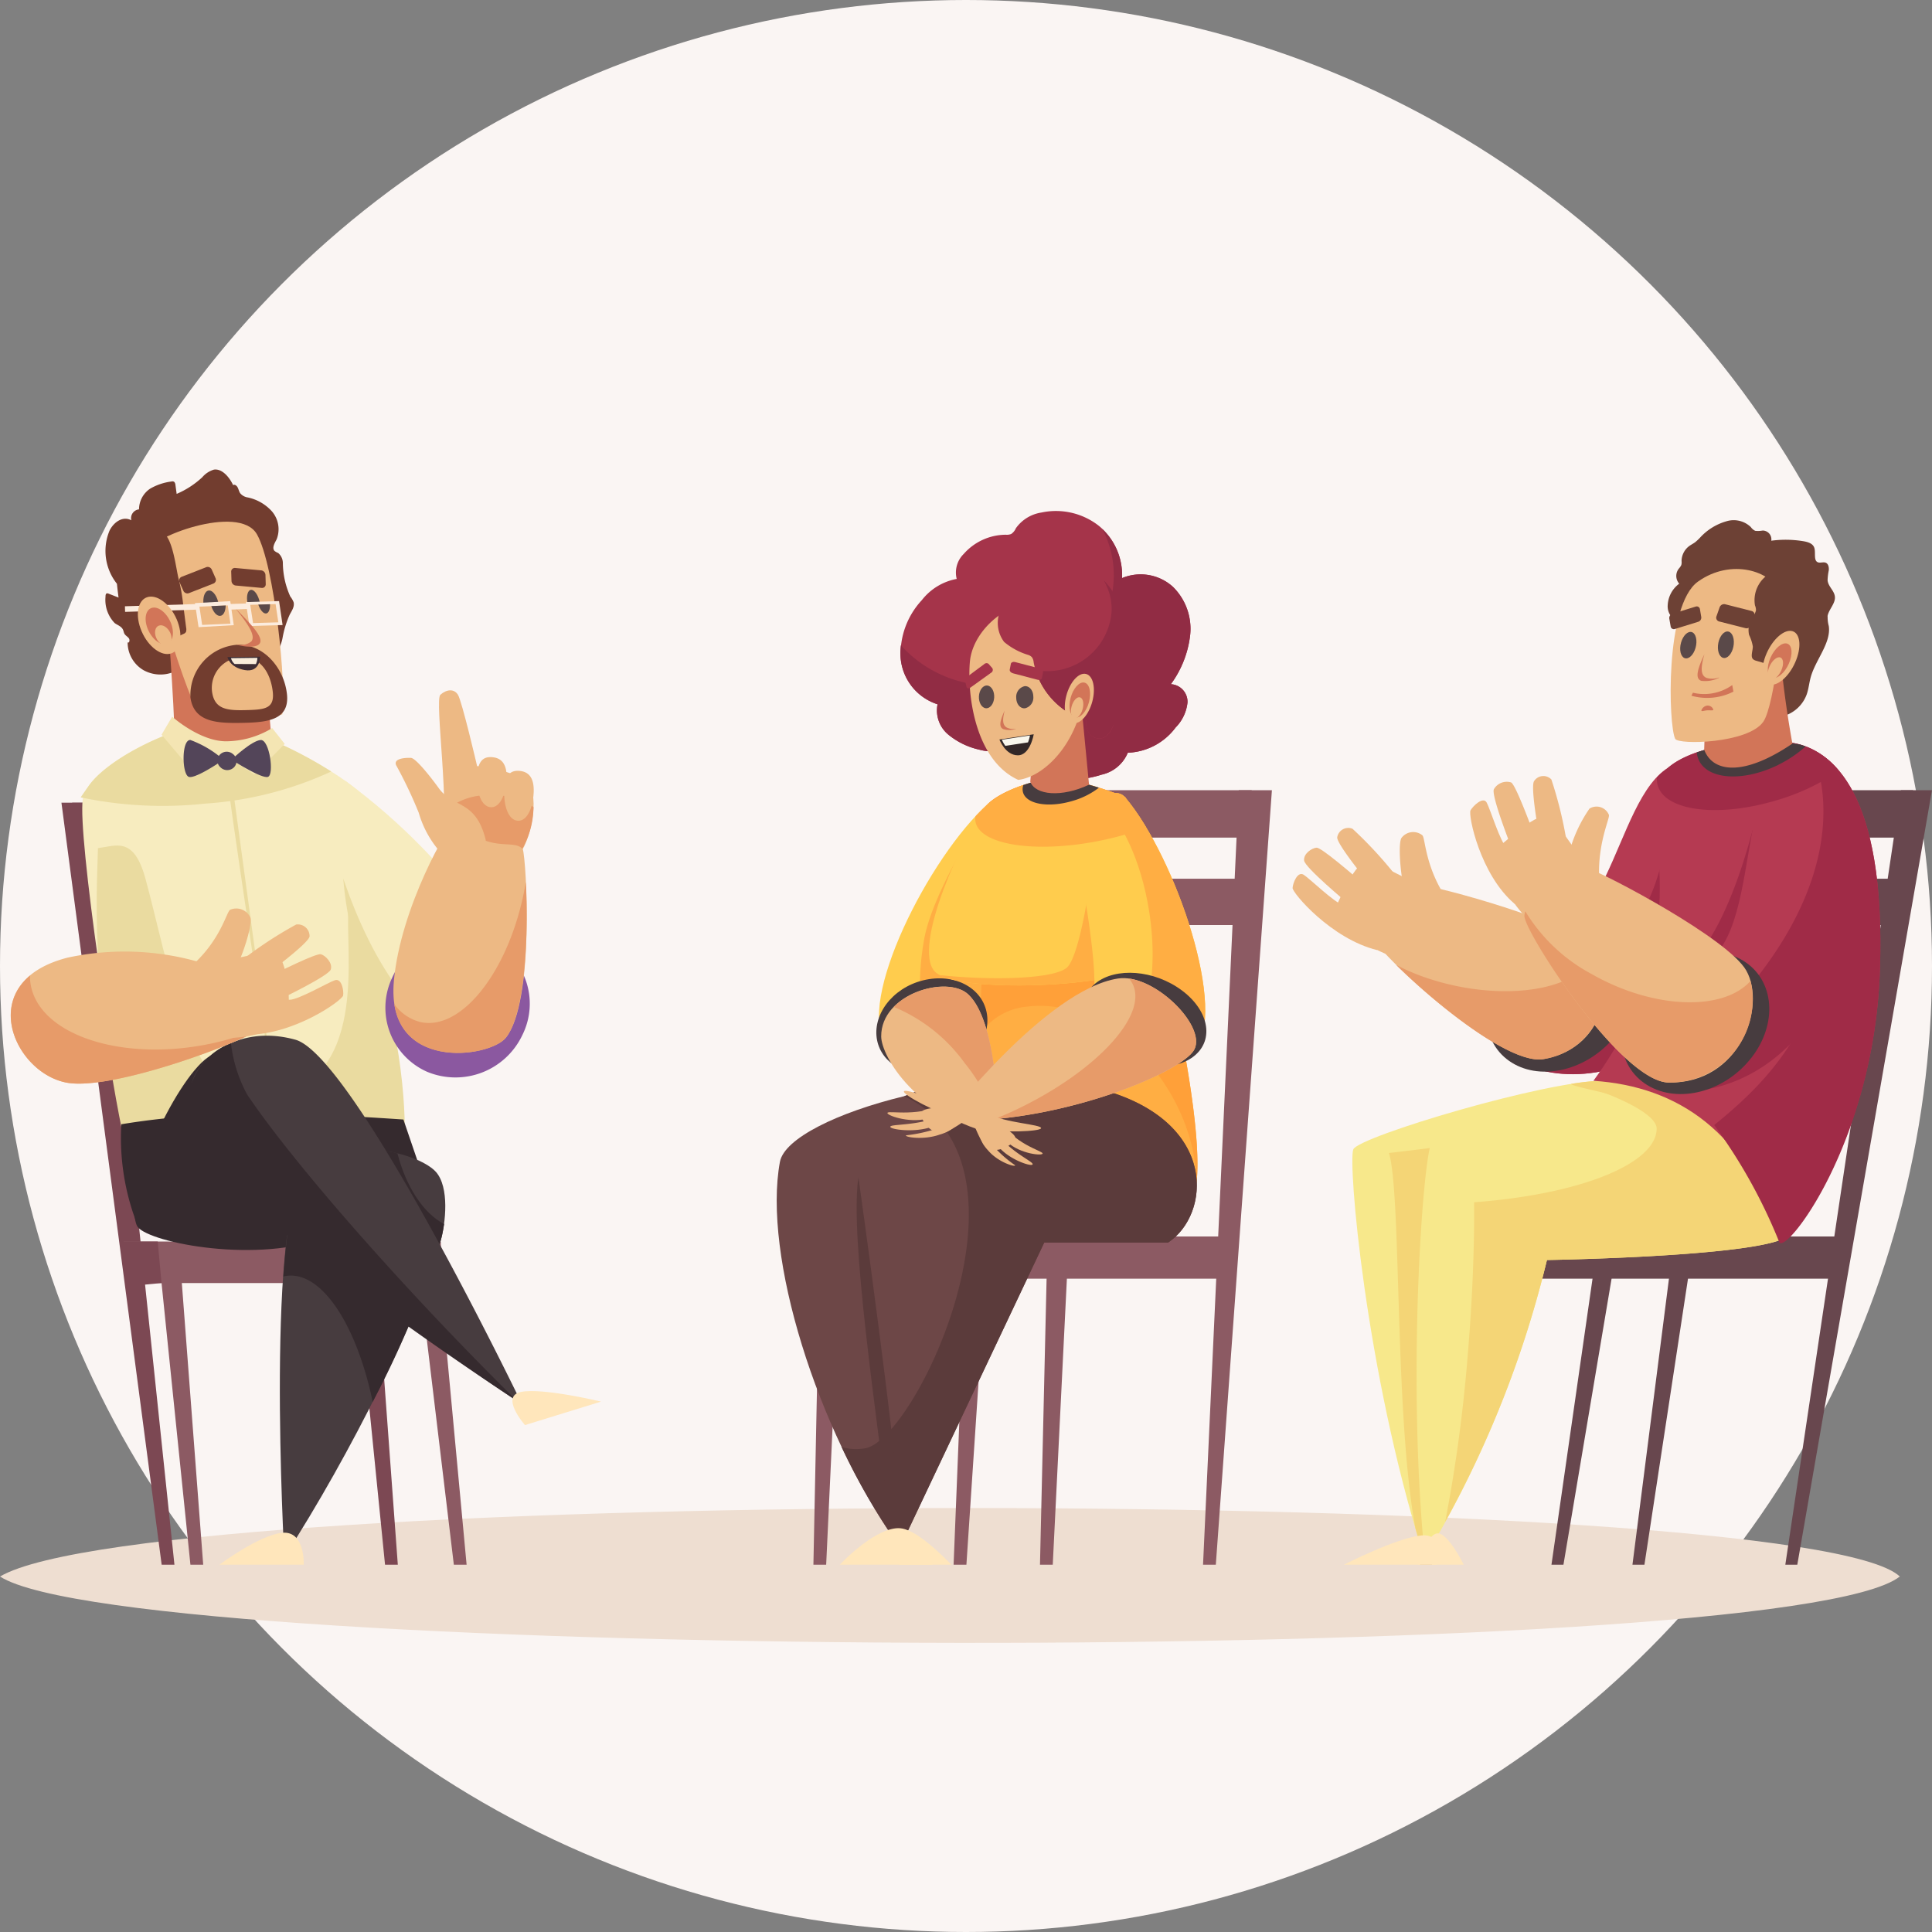 <svg xmlns="http://www.w3.org/2000/svg" xmlns:xlink="http://www.w3.org/1999/xlink" width="160" height="160" viewBox="0 0 160 160"><rect x="0" y="0" width="160" height="160" fill="#808080" stroke="none"/><defs><clipPath id="a"><rect width="159.999" height="97.173" fill="none"/></clipPath></defs><g transform="translate(-1033 -822)"><circle cx="80" cy="80" r="80" transform="translate(1033 822)" fill="#faf5f3"/><g transform="translate(-272.45 16.462)"><path d="M157.333,199.082c-7.867-7.5-144.341-7.624-157.333,0,11.085,7.146,147.827,7.505,157.333,0" transform="translate(1305.45 737.016)" fill="#eeded1"/><path d="M60.237,62.051H57.5l6.315,63.106h1.058Z" transform="translate(1273.522 809.962)" fill="#7c4853"/><path d="M14.184,62.051H11.442l8.3,63.106H20.8Z" transform="translate(1299.096 809.962)" fill="#7c4853"/><path d="M29.439,145.212l2.679,26.126h1.058l-1.982-26.126Z" transform="translate(1289.102 763.781)" fill="#8c5a63"/><path d="M77.472,145.212l3.135,26.126h1.057l-2.437-26.126Z" transform="translate(1262.428 763.781)" fill="#8c5a63"/><path d="M35.139,62.051h-21.7l.305,3.857H35.315Z" transform="translate(1297.985 809.962)" fill="#7c4853"/><path d="M36.815,78.244H16.631l.293,3.773H36.991Z" transform="translate(1296.214 800.97)" fill="#7c4853"/><path d="M49.293,143.774H23.035l1.025,3.439H49.429Z" transform="translate(1292.658 764.58)" fill="#8c5a63"/><path d="M25.792,143.774H22.924l.422,3.7,2.761-.261Z" transform="translate(1292.72 764.58)" fill="#7c4853"/><path d="M312.213,59.73h2.575l-9.769,64.139h-.992Z" transform="translate(1136.616 811.251)" fill="#68474e"/><path d="M342.071,59.731,332.5,123.869h.992l11.153-64.139Z" transform="translate(1120.803 811.251)" fill="#68474e"/><path d="M294.4,144.307l-4.464,26.529h-.992l3.809-26.529Z" transform="translate(1144.992 764.283)" fill="#68474e"/><path d="M269.42,144.307l-3.971,26.529h-.992l3.317-26.529Z" transform="translate(1158.591 764.283)" fill="#68474e"/><path d="M271.5,142.845h31.663l-.241,3.494H271.439Z" transform="translate(1154.713 765.095)" fill="#68474e"/><path d="M324.022,59.73h14.233l-.291,3.926H323.817Z" transform="translate(1125.626 811.251)" fill="#68474e"/><path d="M323.79,76.212h13.239l-.281,3.838h-13.16Z" transform="translate(1125.754 802.099)" fill="#68474e"/><path d="M195.168,59.73h2.746l-3.17,64.139h-1.058Z" transform="translate(1197.891 811.251)" fill="#8c5a63"/><path d="M227.011,59.73h2.746l-4.645,64.139h-1.058Z" transform="translate(1181.027 811.251)" fill="#8c5a63"/><path d="M180.423,144.307l-1.762,26.529H177.6l1.064-26.529Z" transform="translate(1206.823 764.283)" fill="#8c5a63"/><path d="M153.783,144.307l-1.238,26.529h-1.057l.539-26.529Z" transform="translate(1221.325 764.283)" fill="#8c5a63"/><path d="M152.17,142.845h33.767l.139,3.494H152.5Z" transform="translate(1220.947 765.095)" fill="#8c5a63"/><path d="M198.983,59.73h15.179l.133,3.926H199.208Z" transform="translate(1194.95 811.251)" fill="#8c5a63"/><path d="M200.594,76.211h14.119l.134,3.838H200.812Z" transform="translate(1194.055 802.099)" fill="#8c5a63"/><g transform="translate(1305.45 844.421)"><g clip-path="url(#a)"><path d="M38.687,53.322c-1.856-2.09-8.641-5.506-11.554-6.091S15.754,50.6,15.359,53.514c-.411,3.026,2.357,21.921,4.626,33.566l22.039-6.448s-4.046-24.362-3.337-27.31" transform="translate(-8.507 -26.196)" fill="#f7ecbf"/><path d="M42.573,56.6l-.355-.2c-.12.2,3.706,25.431,3.706,25.431l.086-.027Z" transform="translate(-23.443 -31.322)" fill="#eadba0"/><path d="M63.913,57.987c9.424,6.9,15.876,16.769,14.271,21.039-1.307,3.475-7.884,3.058-9.87-.321-6.513-11.081-4.4-20.718-4.4-20.718" transform="translate(-35.311 -32.202)" fill="#f7ecbf"/><path d="M76.062,88.986c-3.53,1.952-8.773-2.946-12.129-12.817a28.7,28.7,0,0,0,4.409,13.183c1.985,3.373,8.727,3.246,10.034-.229a4.465,4.465,0,0,0,.237-1.808,19.148,19.148,0,0,1-2.552,1.67" transform="translate(-35.504 -42.299)" fill="#eadba0"/><path d="M31.6,91.188c-5.73.818-7.728-11.826-9.561-18.45-.962-3.476-2.406-2.686-3.922-2.49-.109,4.282-.779,12.445,3.362,29.526l22.04-6.448s.127-10.119-4.638-18.4c-.407,3.955,1.991,14.94-7.282,16.263" transform="translate(-10.004 -38.891)" fill="#eadba0"/><path d="M45.91,120.447c-8.064-.539-15.582-.89-23.359.393a19.656,19.656,0,0,0,1.3,8.257l24.048-2.82Z" transform="translate(-12.502 -66.617)" fill="#352a2e"/><path d="M40.51,124.247c-5.955,2.041-14.706.166-15.266-1.111C24,120.3,28.8,110.4,31.363,109.05s9.147,15.2,9.147,15.2" transform="translate(-13.906 -60.514)" fill="#352a2e"/><path d="M283.518,68.8c6.769-.169,6.464-15.3,12.923-14.4,4.172.576,10,10.785-.98,21.846-5.325,5.365-12.2,4.328-13.813,2.747s-.848-10.122,1.87-10.19" transform="translate(-155.939 -30.185)" fill="#b53a52"/><path d="M298.525,60.409c-6.586,1.271-2.944,6.667-8.695,12.575-3.5,3.6-6.063,5.176-8.989,4.834-.132,1.974.125,3.861.808,4.53,1.612,1.58,8.487,2.618,13.813-2.747,10.08-10.155,7.024-17.28,3.063-19.193" transform="translate(-155.94 -33.547)" fill="#a02b47"/><path d="M287.274,94.858c2.37-2.711,2.359-6.342-.055-8.1s-6.329-.944-8.684,1.821c-2.335,2.741-2.248,6.34.164,8.051s6.225.912,8.575-1.775" transform="translate(-153.734 -47.664)" fill="#473c3f"/><path d="M269.9,91.849c-3.613.648-13.572-8.639-14.041-9.929s2.731-4.577,4.075-4.444,11.779,2.93,13.759,4.988c2.212,2.3,1.692,8.4-3.793,9.384" transform="translate(-142.056 -43.022)" fill="#edb984"/><path d="M276.415,89.748a2.825,2.825,0,0,1-.375.83c-1.714,2.546-7.506,3.226-12.975,1.53a18.3,18.3,0,0,1-3.026-1.234c3.159,3.131,9.475,8.282,12.206,7.792a5.921,5.921,0,0,0,4.17-8.918" transform="translate(-144.406 -49.839)" fill="#e79b69"/><path d="M172.751,61.838c-4.962,4.442-10.966,16.471-8.479,19.852,2.532,3.442,9.6-.915,9.488-3.745-.115-2.81,2.074-10.808,2.477-12.381s-2-5.059-3.486-3.725" transform="translate(-90.902 -34.175)" fill="#ffcc4d"/><path d="M177.361,61.638c-.2.131-5.067,7.508-5.684,11.645a20.72,20.72,0,0,0,.569,9.593c2.8-.518,5.863-3.054,5.786-4.922-.115-2.81,2.075-10.808,2.477-12.382.372-1.455-1.66-4.553-3.147-3.935" transform="translate(-95.174 -34.185)" fill="#ffae43"/><path d="M179.3,88.06c2.693-13.81,1.262-26.591,1.731-27.878s4.738-2.961,6.977-2.528a30.921,30.921,0,0,1,4.749,1.44s6.862,24.651,5.885,32.1C189.816,90.064,179.3,88.06,179.3,88.06" transform="translate(-99.569 -31.978)" fill="#ffae43"/><path d="M182.128,79.01a5.286,5.286,0,0,1,4.079-2.552c6.041-.748,12.221,5.134,13.7,11.831a13.46,13.46,0,0,1,.319,2.786c.892-7.587-5.9-31.981-5.9-31.981a30.879,30.879,0,0,0-4.749-1.44c-2.239-.433-6.506,1.236-6.977,2.528-.362.993.411,8.887-.473,18.828" transform="translate(-101.14 -31.978)" fill="#ffa039"/><path d="M251.341,73.082c.959.049,4.582,2,6.462,3.275L255.171,81.3c-3.992-.49-6.774-3.752-6.395-4.514s1.606-3.756,2.565-3.706" transform="translate(-138.132 -40.584)" fill="#edb984"/><path d="M262.567,67.8c.253.246.216,2.829,2.256,5.6L261.4,73.17c-.558-.759-.924-4.578-.572-5.157a1.213,1.213,0,0,1,1.74-.218" transform="translate(-144.767 -37.498)" fill="#edb984"/><path d="M250.308,66.8a34.279,34.279,0,0,1,3.864,4.234l-2.356.467s-2.813-3.387-2.777-3.991a.928.928,0,0,1,1.27-.71" transform="translate(-138.297 -37.047)" fill="#edb984"/><path d="M243.91,70.431c.377-.012,2.716,1.965,4.841,3.83l-2.325.718s-3.484-2.9-3.557-3.479.663-1.057,1.041-1.069" transform="translate(-134.868 -39.112)" fill="#edb984"/><path d="M247.729,81.633c-3.787-.922-7.02-4.735-7-5.143s.413-1.418.92-1.095,2.584,2.358,3.283,2.515,5.07.666,5.083.768-2.285,2.955-2.285,2.955" transform="translate(-133.682 -41.834)" fill="#edb984"/><path d="M283.02,64.608c.811.445,3.019,3.777,4.038,5.743l-4.646,3.562c-3.244-2.1-4.108-6.322-3.41-6.882s3.206-2.868,4.018-2.423" transform="translate(-154.812 -35.847)" fill="#edb984"/><path d="M295.162,63.45c.1.335-1.164,2.741-.726,6.182l-2.854-1.623a11.729,11.729,0,0,1,1.971-5.077,1.105,1.105,0,0,1,1.609.518" transform="translate(-161.919 -34.849)" fill="#edb984"/><path d="M287.036,57.377a33.766,33.766,0,0,1,1.33,5.585l-2.272-.536s-.826-4.357-.5-4.911a.912.912,0,0,1,1.447-.137" transform="translate(-158.554 -31.698)" fill="#edb984"/><path d="M279.613,58.207c.335.147,1.428,2.983,2.384,5.62l-2.371-.288s-1.653-4.183-1.439-4.759a1.227,1.227,0,0,1,1.426-.572" transform="translate(-154.474 -32.294)" fill="#edb984"/><path d="M277.489,70.2c-2.868-2.43-3.866-7.372-3.654-7.748s1.045-1.166,1.335-.649,1.128,3.3,1.664,3.737,4.1,2.721,4.06,2.821-3.4,1.838-3.4,1.838" transform="translate(-152.052 -34.227)" fill="#edb984"/><path d="M81.914,53.719c.842-2.339-.555-11.784-.043-12.23s1.121-.521,1.453,0,1.588,5.91,1.588,5.91,3.071.3,4.176,1.393.185,5.139-.826,6.068-6.349-1.141-6.349-1.141" transform="translate(-45.4 -22.838)" fill="#edb984"/><path d="M86.354,60.707a5.167,5.167,0,0,0-3.965,1.363,8.664,8.664,0,0,1-.276,2.523s5.341,2.068,6.349,1.141a7.073,7.073,0,0,0,1.318-4.069,5.4,5.4,0,0,0-3.427-.958" transform="translate(-45.599 -33.712)" fill="#e79b69"/><path d="M91.29,55.368c.058-1.353-.52-1.753-1.2-1.807s-1.193.258-1.246,1.612.374,2.475,1.121,2.534,1.263-.992,1.321-2.339" transform="translate(-49.337 -29.74)" fill="#edb984"/><path d="M96.343,57.916c.063-1.348-.513-1.747-1.188-1.8s-1.192.257-1.249,1.606.365,2.466,1.11,2.525,1.264-.988,1.326-2.331" transform="translate(-52.146 -31.159)" fill="#edb984"/><path d="M81.121,60.384c-.85-3.242-2.653-2.5-3.869-4.188-.641-.892-1.9-2.484-2.3-2.5s-1.466.023-1.229.6A36.76,36.76,0,0,1,75.6,58.242a8.441,8.441,0,0,0,1.764,3.231c1.426,1.205,4.094.2,3.757-1.089" transform="translate(-40.921 -29.815)" fill="#edb984"/><path d="M167.055,94.936c-2.577.649-4.208,2.915-3.782,4.975.4,1.945,2.533,3.126,4.874,2.718,2.453-.427,4.408-2.459,4.249-4.639-.169-2.323-2.625-3.738-5.341-3.054" transform="translate(-90.632 -52.625)" fill="#473c3f"/><path d="M173.506,74.51c-1.968-2.013,2.439-11.516,4.126-13.5s10.731-2.459,12.033-.329S192,72.488,190.53,74c-1.729,1.777-15.207,2.367-17.023.509" transform="translate(-96.077 -32.923)" fill="#ffcc4d"/><path d="M190.8,60.919a3.843,3.843,0,0,0-2.624-1.208c-.122,5.193-1.405,13.684-2.618,14.708-1.11.938-6.171,1.071-10.5.614,2.872,1.5,14.976.882,16.609-.8,1.471-1.513.43-11.2-.864-13.318" transform="translate(-97.215 -33.159)" fill="#ffae43"/><path d="M171.931,114.683c-9.36-2.763-26.3,2.008-27.013,5.884-1.431,7.74,3.045,22.139,9.679,31.544h.451l11.76-24.858h10.258c3.5-2.31,4.142-9.831-5.136-12.571" transform="translate(-80.328 -63.23)" fill="#6d4747"/><path d="M178.646,114.319a30.143,30.143,0,0,0-10.353-1.036,19.312,19.312,0,0,0-6.374,1.488c11.784,5.471,1.072,28.314-3.194,29.148a4.352,4.352,0,0,1-1.981-.1,53.84,53.84,0,0,0,4.569,7.926h.451l11.76-24.858h10.258c3.5-2.31,4.142-9.831-5.136-12.571" transform="translate(-87.044 -62.866)" fill="#5b3b3b"/><path d="M173.788,108.585c-6.722-1.478-9.664-6.493-9.674-8.156-.021-3.551,5.469-5.108,7.2-3.489,2.646,2.466,2.469,11.646,2.469,11.646" transform="translate(-91.137 -53.478)" fill="#edb984"/><path d="M172.37,102.687a14.141,14.141,0,0,1,2.721,5.4c-.008-1.936-.2-9.023-2.471-11.142-1.256-1.171-4.485-.676-6.162,1.04a13.664,13.664,0,0,1,5.912,4.707" transform="translate(-92.438 -53.479)" fill="#e79b69"/><path d="M204.431,60.637c4.214,5.024,8.537,17.875,5.7,20.938-2.811,3.033-8.761-1.8-8.335-4.519.429-2.741-1.292-11.224-1.491-12.877s2.857-5.056,4.128-3.542" transform="translate(-111.228 -33.462)" fill="#ffcc4d"/><path d="M206.758,60.638c-.555-.662-1.455-.383-2.274.278,1.865,1.337,3.574,4.872,4.244,9.168.838,5.375-.254,10.01-2.433,10.812,1.881,1.567,4.537,2.434,6.162.68,2.838-3.062-1.485-15.914-5.7-20.938" transform="translate(-113.555 -33.464)" fill="#ffae43"/><path d="M209.53,94.9c-2.441-1.561-5.565-1.543-6.995-.053-1.379,1.439-.716,3.782,1.493,5.317,2.273,1.579,5.427,1.788,7.038.378,1.673-1.464.98-4.034-1.536-5.642" transform="translate(-112.073 -52.052)" fill="#473c3f"/><path d="M176.028,106.508c9.071.421,19.668-3.95,20.637-5.882,1-1.984-3.407-6.313-6.316-5.872-5.941.9-14.321,11.755-14.321,11.755" transform="translate(-97.753 -52.602)" fill="#edb984"/><path d="M196.341,94.8a2.207,2.207,0,0,1,.283.406c1.356,2.592-2.956,7.264-9.56,10.424-.624.3-1.246.566-1.863.816,7.9-.708,15.732-4.131,16.559-5.778.9-1.788-2.588-5.477-5.419-5.868" transform="translate(-102.847 -52.646)" fill="#e79b69"/><path d="M257.694,152.933c-4.748-15.092-6.217-32.37-5.751-33.423s16.02-5.719,20.762-5.676c9.822.09,12.69,11.509,9.5,12.972s-19.1,1.712-19.1,1.712c-.312,10.322-2.942,17.811-5.413,24.416" transform="translate(-139.865 -63.215)" fill="#f7e88b"/><path d="M276.49,113.834a17.752,17.752,0,0,0-2.746.267c.3.284,3.87.847,3.914,1.2.3,2.47-18.412,4.433-18.981,4.519,1.049,3.432.434,21.7,2.2,31.125q.292,1,.6,1.986c2.47-6.6,5.1-14.094,5.413-24.416,0,0,15.927-.256,19.1-1.712,3.189-1.463.32-12.882-9.5-12.972" transform="translate(-143.649 -63.215)" fill="#f4d576"/><path d="M264.509,153.653c-1.522-15.071-.136-33.3.553-34.351s16.521-4.923,21.252-4.88c9.8.089,11.263,11.413,7.765,12.875-3.482,1.455-19.46,1.711-19.46,1.711a88.147,88.147,0,0,1-10.111,24.645" transform="translate(-146.507 -63.542)" fill="#f7e88b"/><path d="M289.276,114.422a69.391,69.391,0,0,0-7.857.415c2.1.693,5.255,2.113,5.247,3.293-.018,2.8-5.949,5.328-14.61,6.054-.172.015-.341.024-.511.036.034,3.7-.135,8.06-.527,12.685a126.056,126.056,0,0,1-1.863,13.777,86.727,86.727,0,0,0,8.425-21.674s15.978-.256,19.459-1.711c3.5-1.462,2.034-12.786-7.764-12.875" transform="translate(-149.469 -63.541)" fill="#f4d576"/><path d="M296.754,78.723c7.09.467,12.635,4.332,15.387,13.037.4,1.277,7.841-7.776,8.338-22.144.52-15.048-4.131-18.012-6.6-18.739s-10.064-.088-11.633,2.755c-1.83,3.316,3.672,12.527-5.49,25.091" transform="translate(-164.795 -28.1)" fill="#b53a52"/><path d="M332.971,70.152c.49-14.16-3.608-17.626-6.152-18.588,2.346,3.834,2.533,9.581,1.692,16.217-.972,7.675-5.313,11.94-9.263,15.145a44.13,44.13,0,0,1,5.377,9.665c.4,1.276,7.849-8.072,8.346-22.44" transform="translate(-177.286 -28.635)" fill="#a02b47"/><path d="M318.8,60.8s-2.505,12.87-7.3,14.868l4.317,1.715C322.791,71.337,318.8,60.8,318.8,60.8" transform="translate(-172.986 -33.763)" fill="#a02b47"/><path d="M309.37,70.576c6.4-.9,3.062-17.937,9.231-17.719,3.991.141,9.851,10.122-.28,22.784-4.9,6.119-11.441,5.766-13.014,4.3s1.5-9.007,4.063-9.366" transform="translate(-169.304 -29.351)" fill="#b53a52"/><path d="M318.2,53.319c1.56,4.205,1.205,10.861-4.789,18.455-3.625,4.593-8.162,5.584-10.924,5.192a7.407,7.407,0,0,0,1.493,3.233c1.574,1.465,8.448,1.889,13.346-4.229,9.361-11.691,4.739-21.172.874-22.652" transform="translate(-167.979 -29.609)" fill="#a02b47"/><path d="M312.7,98.611c2.217-2.829,1.946-6.438-.636-8.044s-6.5-.574-8.7,2.307c-2.175,2.855-1.829,6.424.743,7.986s6.394.555,8.591-2.25" transform="translate(-167.673 -49.872)" fill="#473c3f"/><path d="M295.843,92.066c-3.917-.075-11.792-12.245-11.936-13.744s4.081-4.352,5.446-3.911,11.439,5.743,12.93,8.388c1.663,2.949-.511,9.381-6.441,9.267" transform="translate(-157.659 -41.297)" fill="#edb984"/><path d="M289.448,87.46a14.283,14.283,0,0,1-5.468-5.183,1.081,1.081,0,0,0-.072.439c.145,1.5,8.019,13.668,11.936,13.744a6.861,6.861,0,0,0,6.788-8.416c-2.3,2.557-8.114,2.319-13.184-.584" transform="translate(-157.659 -45.69)" fill="#e79b69"/><path d="M65.029,128.488c-1.238-1.373-6.8-3.155-10.518-.355-3.684,2.775-2.018,32.256-2.018,32.256,5.537-8.578,11.167-19.977,12.938-26.179.414-1.45.752-4.443-.4-5.722" transform="translate(-28.942 -70.333)" fill="#473c3f"/><path d="M62.211,126.974a8.82,8.82,0,0,0-7.339,1.165c-1.157.872-1.788,4.507-2.1,9.03a2.644,2.644,0,0,1,.616-.075c2.827,0,5.523,4.422,6.78,10.463a85,85,0,0,0,5.629-13.342,10.255,10.255,0,0,0,.283-1.394c-1.7-.882-3.137-3.06-3.863-5.849" transform="translate(-29.303 -70.339)" fill="#352a2e"/><path d="M47.85,200.655H40.867s3.276-2.446,5.191-2.642,1.792,2.642,1.792,2.642" transform="translate(-22.694 -109.956)" fill="#ffe6bb"/><path d="M257.945,200.929h-7.659s4.355-2.223,6.413-2.422,1.246,2.422,1.246,2.422" transform="translate(-138.99 -110.23)" fill="#ffe6bb"/><path d="M267.887,200.725h-3.781s.647-2.372,1.529-2.585,2.252,2.585,2.252,2.585" transform="translate(-146.665 -110.026)" fill="#ffe6bb"/><path d="M37.3,115.388c4.845,5.284,16,14.234,25.686,20.579,0,0-13.895-28.843-18.769-30.19-4.895-1.352-8.117,1.749-8.544,3.489a8.782,8.782,0,0,0,1.627,6.122" transform="translate(-19.755 -58.556)" fill="#473c3f"/><path d="M40.139,111.1a11.633,11.633,0,0,1-1.35-4.269,5.58,5.58,0,0,0-3.212,3.205c-.4,1.62-.12,5.258,1.012,6.49,4.778,5.2,16.3,13.614,25.89,19.94-9.36-9.227-18.529-19.7-22.339-25.366" transform="translate(-19.662 -59.325)" fill="#352a2e"/><path d="M96.476,174.448l6.3-1.945s-4.779-1.153-6.6-.808.3,2.752.3,2.752" transform="translate(-53 -95.311)" fill="#ffe6bb"/><path d="M6.737,90.242A22.37,22.37,0,0,1,20.12,91.5c.645.455,3.744,3.146,3.2,4.174S10.627,101.349,6.637,100.6c-4.468-.838-7.724-8.384.1-10.359" transform="translate(-1.113 -49.823)" fill="#edb984"/><path d="M18.5,99.9c-6.826,1.422-13.376-.47-14.671-4.261a4.141,4.141,0,0,1-.223-1.391c-3.5,2.936-.651,8.177,3.036,8.868,3.822.716,15.116-3.512,16.546-4.773A20.7,20.7,0,0,1,18.5,99.9" transform="translate(-1.123 -52.338)" fill="#e79b69"/><path d="M25.435,53.858a29.493,29.493,0,0,0,10.34-2.652,33.909,33.909,0,0,0-8.805-3.975c-2.61-.524-9.657,2.588-11.393,5.335l-.006,0c-.187.261-.367.521-.546.782a32.892,32.892,0,0,0,10.41.506" transform="translate(-8.344 -26.196)" fill="#eadba0"/><path d="M80.33,86.963A6.118,6.118,0,0,0,72.35,90.1a5.8,5.8,0,0,0,2.89,7.79,6.125,6.125,0,0,0,7.9-3.056,5.8,5.8,0,0,0-2.805-7.867" transform="translate(-39.873 -48.014)" fill="#8b58a0"/><path d="M73.3,78.557c.564-6.07,4.5-12.956,5.177-13.338,2.674,2.976,4.664,1.492,5.5,2.438.3.956.992,12.631-1.4,15.614-1.366,1.7-9.979,2.867-9.275-4.715" transform="translate(-40.681 -36.218)" fill="#edb984"/><path d="M84.064,78.171c-1.448,6.473-5.236,11.014-8.494,10.258a3.812,3.812,0,0,1-2.142-1.479c.816,5.424,8,4.324,9.239,2.781,1.6-2,1.89-8.489,1.654-12.881-.073.438-.157.878-.257,1.322" transform="translate(-40.776 -42.676)" fill="#e79b69"/><path d="M35.2,10.957a1.755,1.755,0,0,0-.261-.443,6.875,6.875,0,0,1-.615-2.8,1.109,1.109,0,0,0-.386-.8,1.26,1.26,0,0,1-.3-.169c-.24-.249.01-.656.169-.96a2.269,2.269,0,0,0-.4-2.333,3.727,3.727,0,0,0-1.981-1.138,1,1,0,0,1-.642-.36c-.092-.142-.126-.323-.206-.475s-.251-.275-.371-.185c-.335-.708-.941-1.383-1.59-1.286a2.021,2.021,0,0,0-.968.633,7.319,7.319,0,0,1-2.12,1.377q-.05-.365-.1-.731a.436.436,0,0,0-.095-.257.26.26,0,0,0-.24-.037,4.666,4.666,0,0,0-1.763.594A2.075,2.075,0,0,0,22.412,3.3a.732.732,0,0,0-.637.905c-.7-.382-1.444.142-1.8.843a4.368,4.368,0,0,0,.607,4.412q.059.574.135,1.143l-.819-.32a.236.236,0,0,0-.162-.024c-.091.034-.1.173-.1.289A2.756,2.756,0,0,0,20.4,12.72c.243.174.561.266.689.555.046.1.059.223.115.323.088.158.259.233.365.378s.04.423-.1.338a2.656,2.656,0,0,0,1.322,2.307,2.9,2.9,0,0,0,2.4.176l6.595-1.186a1.227,1.227,0,0,0,1.667-.005,3.29,3.29,0,0,0,.852-1.693A8.073,8.073,0,0,1,34.9,12c.176-.32.419-.671.305-1.046" transform="translate(-10.899 0.001)" fill="#723d2f"/><path d="M31.647,35.3C31.694,33.767,31,24.422,31,24.422l7.855,1.85.856,9.7c-2.593,1.727-5.27,1.6-8.067-.674" transform="translate(-17.217 -13.562)" fill="#d27558"/><path d="M27.413,12.26C27.4,13.292,30.9,25.082,31.807,25.637s5.815.357,6.791.034c.37-2.275-.63-12.354-2.1-14.916-1.482-2.582-9.074.323-9.084,1.5" transform="translate(-15.223 -5.396)" fill="#edb984"/><path d="M27.962,15.517c-.225-.841-.442-3.147-1.226-3.815-.539-.459-1.366.648-1.911.516a1.062,1.062,0,0,0-.812.012.733.733,0,0,0-.212.488,8.654,8.654,0,0,0-.06,2.153l2.787,7.417c-.053-1.359.973-1.834,1.832-2.238a.369.369,0,0,0,.209-.175.773.773,0,0,0,.006-.361q-.123-.958-.241-1.873a15.9,15.9,0,0,0-.372-2.125" transform="translate(-13.162 -6.436)" fill="#723d2f"/><path d="M30.092,47.52l.879-1.494s2.218,2,4.406,2.041a7.442,7.442,0,0,0,3.877-1.095l1.037,1.313-2.52,2.539L35.553,49.34l-2.576,1.592Z" transform="translate(-16.711 -25.559)" fill="#f4e5b3"/><path d="M41.8,52.767a.789.789,0,0,0-1.059-.008l-.042.04a.721.721,0,0,0,.034,1.035.793.793,0,0,0,1.116.034l.041-.042a.728.728,0,0,0-.089-1.06" transform="translate(-22.49 -29.187)" fill="#534559"/><path d="M37.337,51.872a8.59,8.59,0,0,0-2.582-1.5c-.758-.049-.707,2.891-.121,3.056.564.159,2.7-1.311,2.7-1.311Z" transform="translate(-18.987 -27.971)" fill="#534559"/><path d="M43.434,51.872s1.548-1.454,2.278-1.5,1.138,2.891.593,3.056c-.524.159-2.828-1.311-2.828-1.311Z" transform="translate(-24.12 -27.971)" fill="#534559"/><path d="M159.69,131.856c-.754,4.774,1.525,19.9,2.664,29.2l.826-.3c-.207-5.574-3.489-28.9-3.489-28.9" transform="translate(-88.597 -73.223)" fill="#5b3b3b"/><path d="M164.07,200.189h-7.659s2.612-2.817,4.658-3.017,3,3.017,3,3.017" transform="translate(-86.859 -109.49)" fill="#ffe6bb"/><path d="M167.174,200.356h4.346s-2.571-2.693-3.809-2.883-.537,2.883-.537,2.883" transform="translate(-92.726 -109.657)" fill="#ffe6bb"/><path d="M191.78,62.753a24.781,24.781,0,0,0,4.009-1.125,19.477,19.477,0,0,0-1.724-2.475l-.016-.058-.082-.032a1.167,1.167,0,0,0-.145-.125c-.029-.019-.06-.028-.09-.044a.711.711,0,0,0-.3-.1,1.065,1.065,0,0,0-.185-.016c-.015,0-.029,0-.045,0a28.238,28.238,0,0,0-3.9-1.122,9.684,9.684,0,0,0-6.573,1.976s-.011.006-.016.011c-.35.313-.7.668-1.062,1.053a1.364,1.364,0,0,0,0,.466c.375,1.9,4.9,2.607,10.132,1.593" transform="translate(-100.863 -31.979)" fill="#ffae43"/><path d="M194.621,59.414a6.513,6.513,0,0,0,2.151-1.085,23.752,23.752,0,0,0-2.572-.674,8.074,8.074,0,0,0-3.691.458,1.04,1.04,0,0,0-.017.626c.3.973,2.147,1.275,4.128.675" transform="translate(-105.763 -31.979)" fill="#473c3f"/><path d="M190.273,14.021a3.983,3.983,0,0,0-4.229-.734,5.252,5.252,0,0,0-1.907-4.319,5.756,5.756,0,0,0-4.771-1.111,3.18,3.18,0,0,0-2.114,1.3,1.1,1.1,0,0,1-.389.478.989.989,0,0,1-.44.06,4.677,4.677,0,0,0-3.489,1.589,2.163,2.163,0,0,0-.583,2.071,4.76,4.76,0,0,0-2.887,1.756,6.568,6.568,0,0,0-1.755,4.8,4.422,4.422,0,0,0,3.057,3.826,2.6,2.6,0,0,0,.886,2.506,6.144,6.144,0,0,0,2.556,1.248c.652.178,1.5.253,1.893-.283l2.321,1.233c0,.7.8,1.119,1.511,1.294a8.161,8.161,0,0,0,4.419-.17,3.054,3.054,0,0,0,2.17-1.815,5.179,5.179,0,0,0,3.963-2.095,3.454,3.454,0,0,0,.981-2.061,1.457,1.457,0,0,0-1.38-1.521,8.505,8.505,0,0,0,1.6-4.077,4.874,4.874,0,0,0-1.416-3.976" transform="translate(-93.121 -4.294)" fill="#a5344a"/><path d="M190.09,23.943a8.509,8.509,0,0,0,1.6-4.077,4.874,4.874,0,0,0-1.417-3.975,3.982,3.982,0,0,0-4.229-.734,5.247,5.247,0,0,0-1.626-4.059,8.183,8.183,0,0,1,.943,4.079c-.161,4.926-4.651,8.867-10.031,8.867a10.054,10.054,0,0,1-7.6-3.327,5.147,5.147,0,0,0-.02,1.063,4.422,4.422,0,0,0,3.057,3.826,2.605,2.605,0,0,0,.886,2.506,6.139,6.139,0,0,0,2.556,1.248c.653.178,1.5.253,1.894-.283l2.321,1.233c0,.7.8,1.119,1.511,1.294a8.155,8.155,0,0,0,4.418-.171,3.049,3.049,0,0,0,2.17-1.814,5.176,5.176,0,0,0,3.963-2.095,3.454,3.454,0,0,0,.981-2.061,1.458,1.458,0,0,0-1.381-1.521" transform="translate(-93.125 -6.163)" fill="#912c44"/><path d="M196.744,47.811l-.838-8.72-3.839,3.46s.029,2.591-.189,5.014c.423,1.116,2.586,1.319,4.866.246" transform="translate(-106.555 -21.708)" fill="#d27558"/><path d="M184.578,39.6c-3.581-1.644-4.237-7.076-4-9.779.24-2.725,3.388-5.233,5.691-4.735a4.561,4.561,0,0,1,3.881,4.685c.365,6.071-3.214,9.573-5.574,9.829" transform="translate(-100.256 -13.897)" fill="#edb984"/><path d="M196.043,26.649a28.01,28.01,0,0,0-.592-6,5.082,5.082,0,0,0-.832-2.135A4.77,4.77,0,0,0,192,17.026a3.9,3.9,0,0,0-3.293.26l-.683,1.765a2.656,2.656,0,0,0-2.037,2.1,2.627,2.627,0,0,0,.375,2.454,5.63,5.63,0,0,0,2.031,1.087.752.752,0,0,1,.265.172.811.811,0,0,1,.149.424,6.267,6.267,0,0,0,4.36,4.835,1.544,1.544,0,0,0,.209.993,1.06,1.06,0,0,0,.885.5c.536-.018.892-.515,1.1-.987a10.014,10.014,0,0,0,.683-3.975" transform="translate(-103.205 -9.326)" fill="#a5344a"/><path d="M200.476,28.948a30.507,30.507,0,0,0-.659-6.255,5.838,5.838,0,0,0-1.308-2.059c-.006-.008-.014-.015-.02-.022a4.67,4.67,0,0,1,.666,2.558,5.342,5.342,0,0,1-5.454,4.975,5.666,5.666,0,0,1-.85-.069,6.32,6.32,0,0,0,4.2,4.163,1.541,1.541,0,0,0,.209.993,1.06,1.06,0,0,0,.885.5c.536-.018.892-.515,1.1-.987a9.809,9.809,0,0,0,1.227-3.8" transform="translate(-107.095 -11.446)" fill="#912c44"/><path d="M200.586,40.332c.3-1.124.063-2.147-.533-2.282s-1.321.671-1.619,1.8-.055,2.137.538,2.27,1.314-.665,1.614-1.785" transform="translate(-110.125 -21.122)" fill="#edb984"/><path d="M200.8,41.286c.213-.8.044-1.519-.378-1.614s-.935.474-1.145,1.271-.04,1.514.38,1.608.932-.471,1.144-1.265" transform="translate(-110.615 -22.025)" fill="#d27558"/><path d="M200.419,43.387c.128-.478.026-.913-.228-.971s-.562.285-.69.764-.024.912.229.968.561-.284.689-.762" transform="translate(-110.758 -23.551)" fill="#edb984"/><path d="M323.658,53.057a6.52,6.52,0,0,0-3.213-2.179c-2.236-.658-8.638-.2-11.017,1.991a4.93,4.93,0,0,0-.842.728,1.923,1.923,0,0,0,.03.545c.48,2.183,4.782,2.816,9.63,1.422a18.251,18.251,0,0,0,5.412-2.507" transform="translate(-171.362 -28.1)" fill="#a02b47"/><path d="M323.809,17.427c.073-.508.575-.98.614-1.488.045-.593-.551-.93-.607-1.5a4.773,4.773,0,0,1,.1-.835c.025-.278-.052-.578-.306-.64-.176-.043-.395.04-.566-.008-.421-.121-.191-.8-.329-1.214-.121-.358-.527-.478-.9-.542a9.011,9.011,0,0,0-2.663-.042.725.725,0,0,0-.711-.842,2.194,2.194,0,0,1-.615.024.9.9,0,0,1-.364-.308,2.046,2.046,0,0,0-2.034-.48,4.705,4.705,0,0,0-2.126,1.3,4.479,4.479,0,0,1-.437.418c-.18.138-.379.227-.556.367a1.577,1.577,0,0,0-.587,1.2.856.856,0,0,1-.021.336,1.169,1.169,0,0,1-.183.272.969.969,0,0,0,.011,1.272,2.357,2.357,0,0,0-.954,1.782,1.331,1.331,0,0,0,.914,1.361l6.494,7.8c.232-.144.5-.023.739.06a2.9,2.9,0,0,0,3.355-1.807c.173-.479.209-.979.346-1.466.4-1.433,1.7-2.833,1.491-4.228a2.692,2.692,0,0,1-.093-.793" transform="translate(-172.463 -5.262)" fill="#6d4135"/><path d="M322.765,52.551a9.935,9.935,0,0,0,2.254-1.518c-.156-.059-.308-.112-.451-.154a17.557,17.557,0,0,0-8.564.651,1.962,1.962,0,0,0,.164.626c.752,1.65,3.7,1.826,6.6.4" transform="translate(-175.485 -28.101)" fill="#473c3f"/><path d="M323.483,28.7l-5.84,2.579-.261,7.86c.716,1.909,3.286,2.226,7.306-.5a86.167,86.167,0,0,1-1.205-9.942" transform="translate(-176.25 -15.939)" fill="#d27558"/><path d="M311.514,32.592c-.557-1.11-.872-11.057,1.889-13.021,2.778-1.975,6.1-.824,6.682.817s-.348,9.463-1.274,10.792c-1.252,1.8-7.036,1.933-7.3,1.411" transform="translate(-172.783 -10.29)" fill="#edb984"/><path d="M329.686,21.865l-2.008-2.808a2.563,2.563,0,0,0-1.5,2.78.982.982,0,0,1,.083.416,1.709,1.709,0,0,1-.3.591,1.855,1.855,0,0,0-.27,1.44,3.407,3.407,0,0,1,.309.958c0,.362-.214.83.024,1.054a.727.727,0,0,0,.293.135l.735.217c.532.157,1.042.309,1.528.461a13.553,13.553,0,0,1,.582-2.827,6.433,6.433,0,0,0,.519-2.417" transform="translate(-180.839 -10.583)" fill="#6d4135"/><path d="M330.948,32.662c.539-1.214.447-2.373-.206-2.585s-1.621.607-2.156,1.824-.436,2.362.214,2.571,1.611-.6,2.148-1.81" transform="translate(-182.28 -16.684)" fill="#edb984"/><path d="M330.973,34.055c.346-.781.286-1.525-.134-1.66s-1.041.389-1.386,1.171-.281,1.52.137,1.655,1.038-.386,1.383-1.165" transform="translate(-182.83 -17.977)" fill="#d27558"/><path d="M330.342,36.053c.223-.5.184-.984-.088-1.071s-.672.251-.894.756-.182.981.089,1.069.671-.25.893-.753" transform="translate(-182.822 -19.419)" fill="#edb984"/><path d="M181.831,119.468c1.024.9,2.51,1.507,2.485,2s-1.906,1.6-2.654.476a10.906,10.906,0,0,1-1.173-2.963Z" transform="translate(-100.23 -66.075)" fill="#edb984"/><path d="M183.922,119.988c1.342.736,4.306.848,4.305,1.163,0,.3-3.513.379-3.912.108-.415-.28-.935-1.568-.393-1.271" transform="translate(-102.008 -66.608)" fill="#edb984"/><path d="M186.024,121.065c1.2,2.036,3.529,2.567,3.586,2.8s-1.878.053-2.923-.938-.663-1.865-.663-1.865" transform="translate(-103.265 -67.23)" fill="#edb984"/><path d="M184.5,121.666c.945,2.135,3.437,3.127,3.468,3.418s-1.99-.362-2.862-1.487a2.538,2.538,0,0,1-.606-1.931" transform="translate(-102.448 -67.564)" fill="#edb984"/><path d="M182.283,122.184a9.715,9.715,0,0,0,3.008,3.288c0,.176-1.423-.263-2.23-1.217a2.742,2.742,0,0,1-.778-2.071" transform="translate(-101.22 -67.852)" fill="#edb984"/><path d="M175.08,118.238c-1.473.319-3.2.179-3.474.622s.812,2.249,2.166,1.606a13.4,13.4,0,0,0,2.826-2.044Z" transform="translate(-95.274 -65.661)" fill="#edb984"/><path d="M173.009,116.683c-1.671.035-4.476-1.2-4.662-.931s3.022,1.913,3.55,1.858c.548-.057,1.786-.941,1.113-.927" transform="translate(-93.483 -64.258)" fill="#edb984"/><path d="M170.258,117.928c-2.314,1.228-4.782.643-4.976.824s1.708.892,3.262.5,1.715-1.322,1.715-1.322" transform="translate(-91.777 -65.488)" fill="#edb984"/><path d="M171.05,119.163c-2.133,1.431-5.027,1.173-5.228,1.413s2.057.579,3.528-.008a3,3,0,0,0,1.7-1.405" transform="translate(-92.078 -66.174)" fill="#edb984"/><path d="M173.44,120.613a12.448,12.448,0,0,1-4.719,1.507c-.1.153,1.47.409,2.78-.058a3.292,3.292,0,0,0,1.939-1.449" transform="translate(-93.692 -66.979)" fill="#edb984"/><path d="M319.945,31.319c.053-.607.39-1.125.751-1.155s.611.438.557,1.045-.391,1.121-.751,1.151-.61-.435-.557-1.041" transform="translate(-177.67 -16.75)" fill="#5a4949"/><path d="M320.355,25.079l2.209.562a.321.321,0,0,1,.212.434l-.258.726a.4.4,0,0,1-.459.263l-2.2-.559a.322.322,0,0,1-.214-.434l.255-.727a.4.4,0,0,1,.46-.265" transform="translate(-177.492 -13.922)" fill="#6d4135"/><path d="M312.938,31.351c.1-.607.465-1.1.824-1.106s.573.486.476,1.093-.465,1.1-.824,1.1-.572-.484-.476-1.09" transform="translate(-173.77 -16.796)" fill="#5a4949"/><path d="M311.128,26.107l1.944-.6a.266.266,0,0,1,.349.216l.109.641a.364.364,0,0,1-.243.4l-1.941.6a.266.266,0,0,1-.349-.215l-.112-.639a.363.363,0,0,1,.242-.4" transform="translate(-172.64 -14.156)" fill="#6d4135"/><path d="M316.713,34.4c-.3,1.071-.338,1.742.17,1.957a1.613,1.613,0,0,0,1.035-.028l.012.02a2.521,2.521,0,0,1-1.476.254c-.54-.193-.315-.957.259-2.2" transform="translate(-175.564 -19.104)" fill="#d27558"/><path d="M318.382,40.138l.1.546a4.814,4.814,0,0,1-3.482.34l.126-.249a4.008,4.008,0,0,0,3.259-.636" transform="translate(-174.926 -22.29)" fill="#d27558"/><path d="M316.865,44.372c0,.109.2.01.477-.011s.507.046.511-.063a.492.492,0,0,0-.5-.331.591.591,0,0,0-.49.4" transform="translate(-175.963 -24.416)" fill="#d27558"/><path d="M43.416,36.682c-.257-2.181-1.966-4.139-4.128-4.043a4.185,4.185,0,0,0-3.859,4.376c.3,2.082,2.275,2.129,4.357,2.089,2.116-.041,3.883-.273,3.631-2.423" transform="translate(-19.657 -18.124)" fill="#723d2f"/><path d="M44.491,37.814c-.169-1.474-.982-2.914-2.584-2.837a2.532,2.532,0,0,0-2.441,2.86c.2,1.411,1.189,1.551,2.737,1.512,1.573-.04,2.455-.079,2.288-1.534" transform="translate(-21.903 -19.422)" fill="#edb984"/><path d="M39.138,23.692c-.1-.651-.455-1.17-.8-1.159s-.547.547-.449,1.2.455,1.165.8,1.155.546-.544.45-1.193" transform="translate(-21.027 -12.513)" fill="#5a4949"/><path d="M35.609,18.164l-2.046.8a.329.329,0,0,0-.162.453l.309.69a.371.371,0,0,0,.459.209l2.042-.8a.33.33,0,0,0,.164-.453l-.306-.691a.37.37,0,0,0-.459-.211" transform="translate(-18.529 -10.075)" fill="#723d2f"/><path d="M47.063,23.455c-.118-.595-.441-1.063-.722-1.045s-.412.517-.293,1.112.441,1.06.721,1.041.412-.514.294-1.108" transform="translate(-25.548 -12.445)" fill="#5a4949"/><path d="M45.553,18.531l-2.176-.2a.3.3,0,0,0-.319.326l.025.742a.4.4,0,0,0,.343.386l2.172.2a.3.3,0,0,0,.32-.325l-.022-.742a.4.4,0,0,0-.342-.387" transform="translate(-23.911 -10.178)" fill="#723d2f"/><path d="M45.072,34.852l-2.708.033s.158.859,1.439,1.08,1.269-1.113,1.269-1.113" transform="translate(-23.526 -19.354)" fill="#3e2d34"/><path d="M45.079,35.59a1.247,1.247,0,0,0,.125-.517l-2.186.027a.985.985,0,0,0,.3.482Z" transform="translate(-23.888 -19.477)" fill="#f9eddb"/><path d="M36.307,24.676l2.924-.165.29,1.99-2.915.165Z" transform="translate(-20.162 -13.611)" fill="#fcecde"/><path d="M45.783,24.587l2.753-.081.293,1.984-2.744.08Z" transform="translate(-25.425 -13.609)" fill="#fcecde"/><path d="M43.86,25.9c1.139,1.388,1.685,2.3,1.3,2.735a1.4,1.4,0,0,1-1.144.249l0,.03s1.349.358,1.794-.06-.382-1.4-1.948-2.954" transform="translate(-24.357 -14.385)" fill="#d27558"/><path d="M46.6,25.121l2.1-.062.227,1.512-2.095.062Z" transform="translate(-25.876 -13.915)" fill="#edb984"/><path d="M37.139,25.405l2.349-.1.22,1.514-2.344.1Z" transform="translate(-20.624 -14.05)" fill="#edb984"/><path d="M42.873,24.982l1.493-.052.006.464-1.492.052Z" transform="translate(-23.808 -13.844)" fill="#fcecde"/><path d="M23.267,25.235l6.005-.188.008.464-6,.188Z" transform="translate(-12.921 -13.909)" fill="#fcecde"/><path d="M40.541,25.318c0,.49-.188.855-.471.864s-.567-.334-.717-.811Z" transform="translate(-21.853 -14.06)" fill="#5a4949"/><path d="M49.073,25.089c.017.431-.11.753-.334.768s-.486-.3-.636-.739Z" transform="translate(-26.713 -13.933)" fill="#5a4949"/><path d="M28.893,25.558c-.553-1.289-1.655-2.114-2.46-1.837s-1,1.545-.445,2.83,1.652,2.094,2.451,1.821,1-1.531.454-2.815" transform="translate(-14.256 -13.143)" fill="#edb984"/><path d="M29.184,26.918c-.353-.823-1.058-1.349-1.573-1.175s-.644.983-.289,1.8,1.057,1.341,1.57,1.168.644-.977.292-1.8" transform="translate(-15.061 -14.277)" fill="#d27558"/><path d="M30.144,29.655c-.2-.454-.616-.734-.94-.624s-.427.567-.231,1.02.616.731.939.622.428-.564.233-1.018" transform="translate(-16.034 -16.108)" fill="#edb984"/><path d="M42.344,89.972c-.961-.184-4.965.815-7.1,1.584l1.587,5.373c4.067.48,5.819-.964,6.366-1.581.667-.752.108-5.192-.852-5.376" transform="translate(-19.571 -49.952)" fill="#edb984"/><path d="M38.57,81.873c-.3.175-.807,2.662-3.419,4.835l3.455.6c.713-.594,1.875-4.167,1.647-4.808a1.283,1.283,0,0,0-1.683-.63" transform="translate(-19.52 -45.404)" fill="#edb984"/><path d="M49.282,84.708a32.883,32.883,0,0,0-4.71,3.122l2.239,1.013s3.488-2.564,3.579-3.15a.972.972,0,0,0-1.108-.985" transform="translate(-24.752 -47.026)" fill="#edb984"/><path d="M52.809,90.271c-.37-.1-3.09,1.225-5.581,2.5l2.154,1.242s4.042-1.937,4.233-2.471-.436-1.168-.806-1.27" transform="translate(-26.227 -50.127)" fill="#edb984"/><path d="M43.862,99.6c3.944.019,7.928-2.856,7.994-3.249s-.113-1.452-.681-1.265-3.042,1.636-3.766,1.619-5.165-.575-5.2-.481S43.862,99.6,43.862,99.6" transform="translate(-23.44 -52.791)" fill="#edb984"/><path d="M189.265,41.316a.9.9,0,0,1,.7-.968c.392-.028.712.361.714.868a.9.9,0,0,1-.7.966c-.391.028-.711-.359-.714-.865" transform="translate(-105.104 -22.406)" fill="#5a4949"/><path d="M188.5,35.843l2.042.536c.172.045.29.184.265.309l-.095.474c-.025.125-.184.191-.356.146l-2.039-.535c-.172-.045-.291-.184-.266-.309l.093-.475c.025-.126.184-.192.356-.147" transform="translate(-104.429 -19.897)" fill="#a5344a"/><path d="M182.312,41.112c.031-.521.339-.917.689-.885s.606.482.574,1-.34.915-.688.882-.606-.48-.575-1" transform="translate(-101.241 -22.338)" fill="#5a4949"/><path d="M179.9,37.2l1.423-1.057a.274.274,0,0,1,.354-.019l.307.35a.273.273,0,0,1-.1.39L180.163,38.1c-.139.1-.28.063-.314-.077l-.113-.47a.387.387,0,0,1,.163-.354" transform="translate(-99.809 -20.03)" fill="#a5344a"/><path d="M186.664,44.865c-.189.731-.2,1.207.169,1.418a1.175,1.175,0,0,0,.737.1l.009.015a1.672,1.672,0,0,1-1.045.015c-.389-.2-.247-.72.131-1.546" transform="translate(-103.458 -24.915)" fill="#d27558"/><path d="M188.973,49.31l-2.842.434s.485,1.3,1.518,1.308,1.324-1.742,1.324-1.742" transform="translate(-103.363 -27.383)" fill="#332828"/><path d="M188.918,49.524a3.205,3.205,0,0,1-.166.577l-1.875.286a2.38,2.38,0,0,1-.286-.507Z" transform="translate(-103.619 -27.502)" fill="#f9f7ed"/></g></g><rect width="159.999" height="97.173" transform="translate(1305.45 844.421)" fill="none"/></g></g></svg>